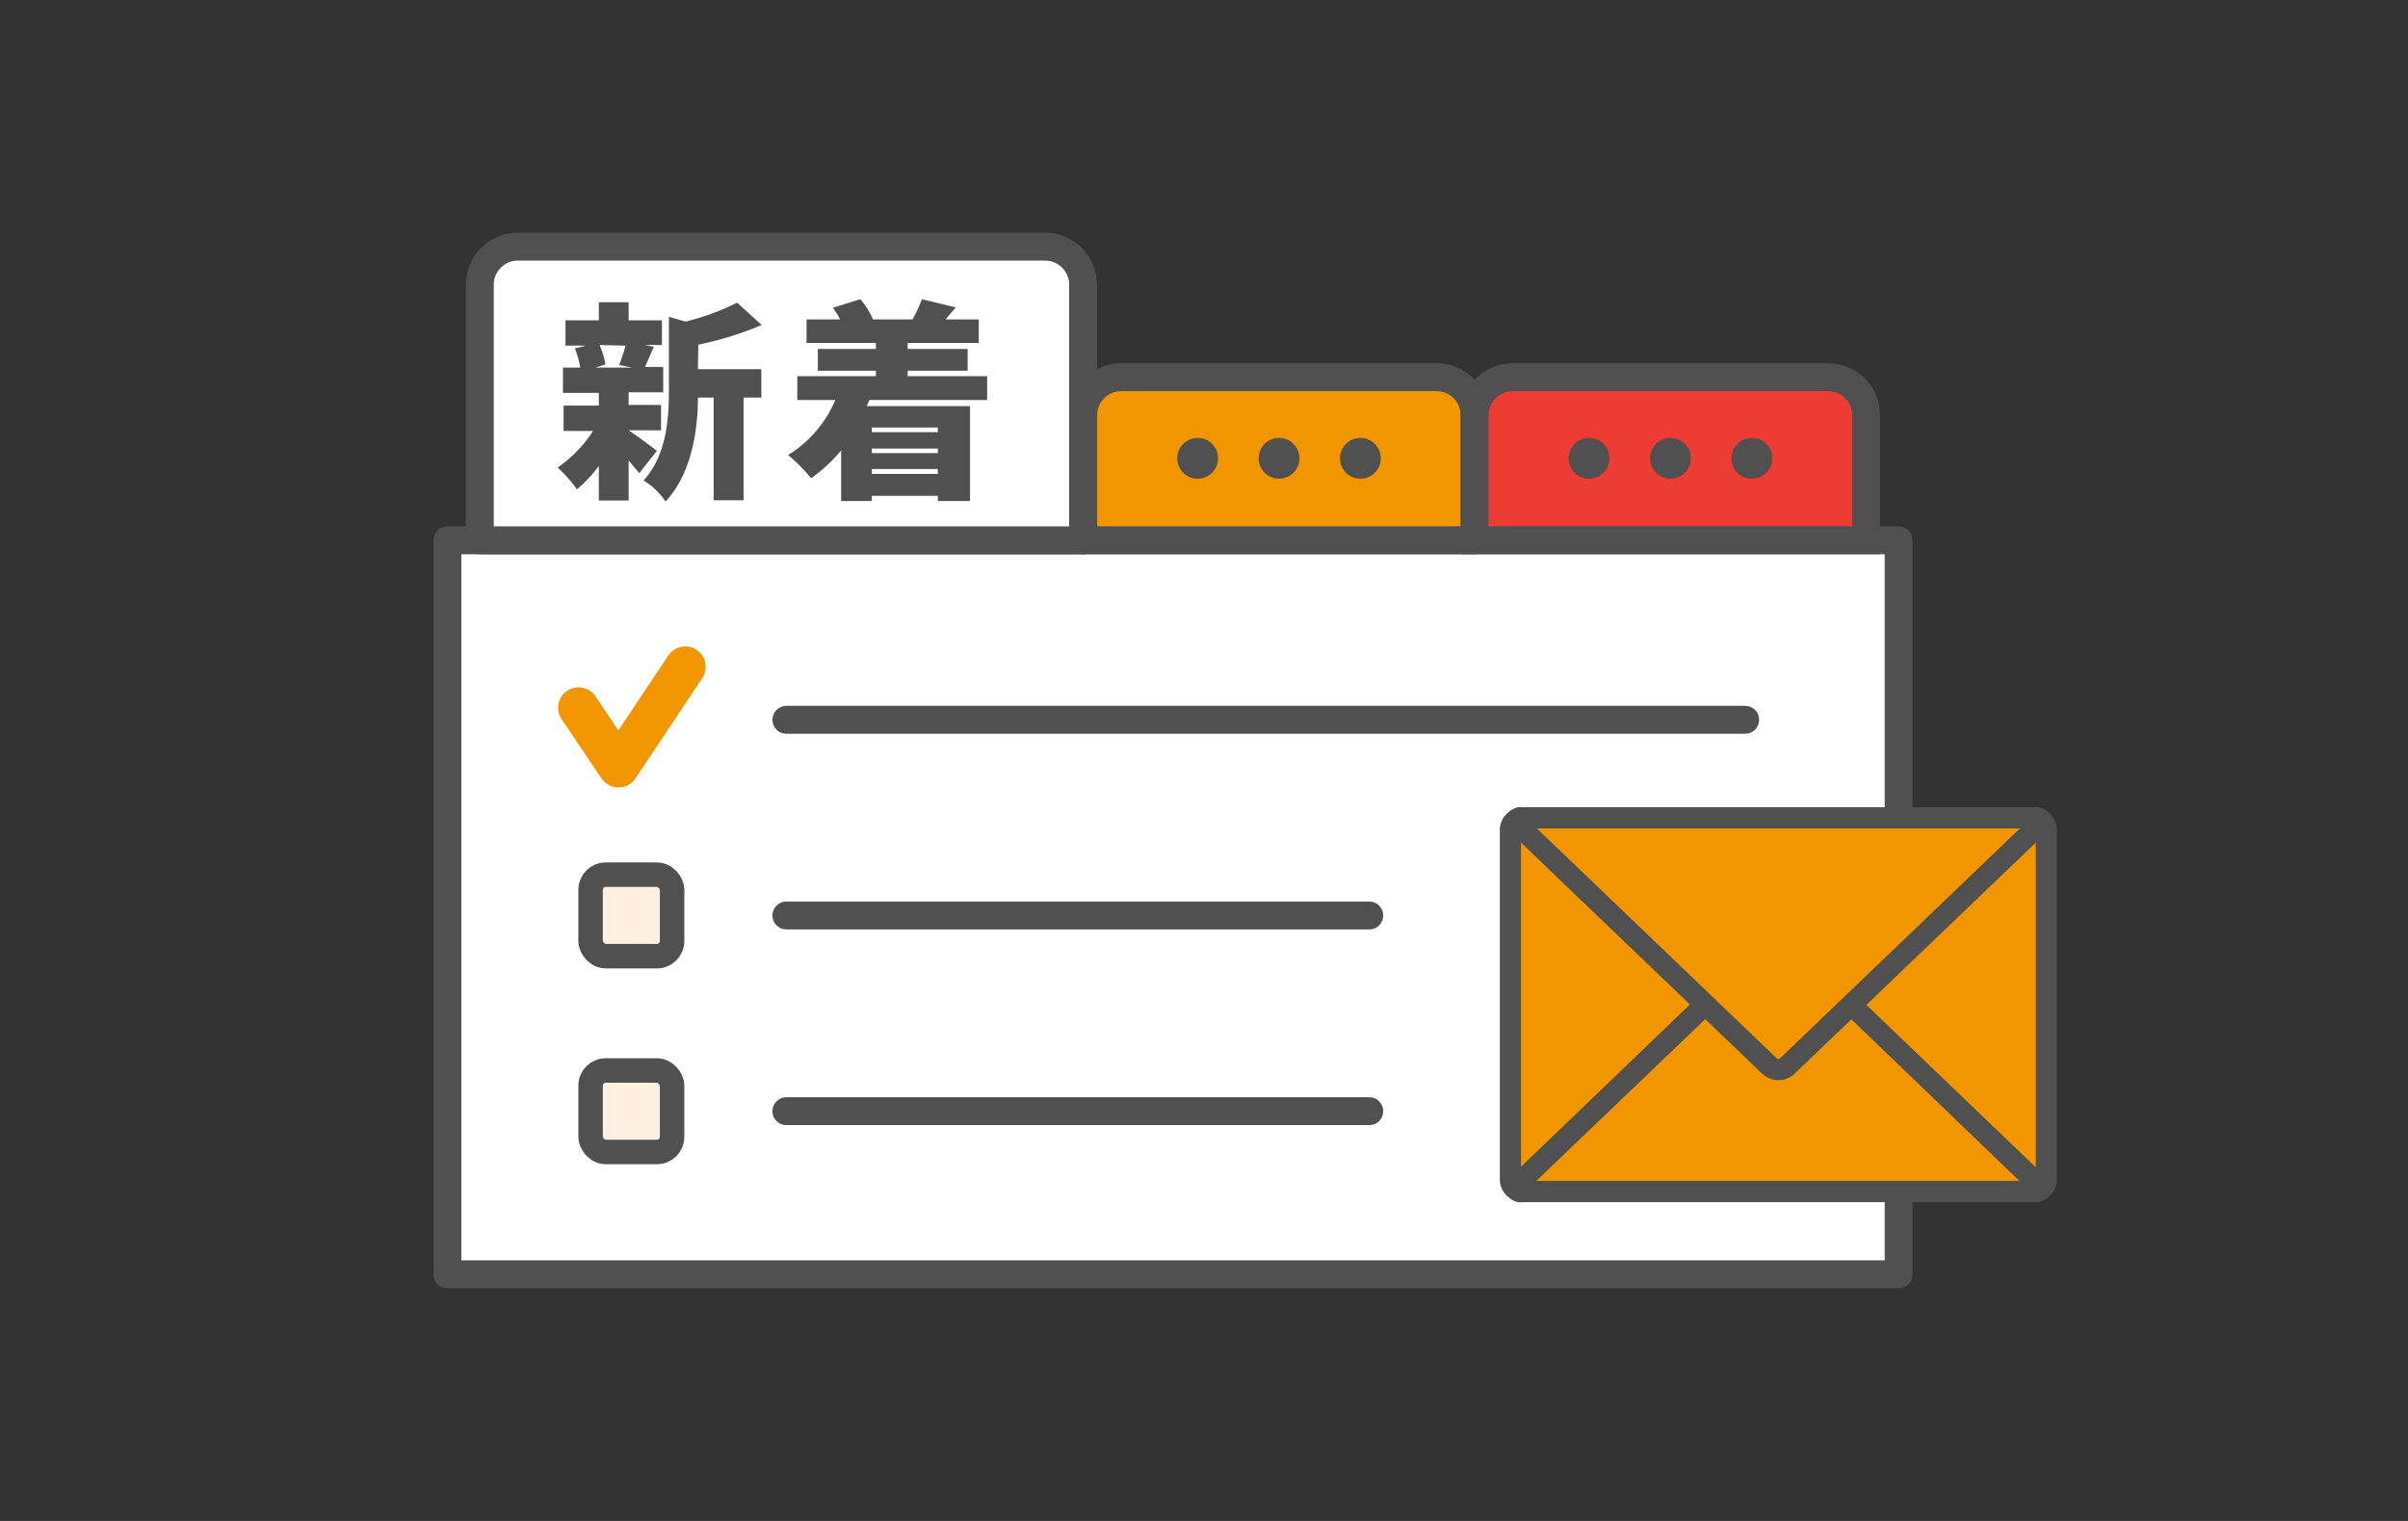 <svg id="レイヤー_3" data-name="レイヤー 3" xmlns="http://www.w3.org/2000/svg" viewBox="0 0 190 120"><rect x="0" y="0" width="190" height="120" fill="#333333" stroke="none"/><defs><style>.cls-1{fill:#fff;}.cls-1,.cls-3,.cls-4,.cls-6,.cls-8,.cls-9{stroke:#505050;}.cls-1,.cls-2,.cls-3,.cls-4,.cls-8{stroke-linecap:round;stroke-linejoin:round;}.cls-1,.cls-3,.cls-8,.cls-9{stroke-width:2.2px;}.cls-10,.cls-2,.cls-3,.cls-6{fill:none;}.cls-2{stroke:#f29600;stroke-width:3.22px;}.cls-4{fill:#fff0e1;stroke-width:1.93px;}.cls-5,.cls-8{fill:#f29600;}.cls-6,.cls-9{stroke-miterlimit:10;}.cls-6{stroke-width:0.88px;}.cls-7{fill:#505050;}.cls-9{fill:#ed3c34;}</style></defs><rect class="cls-1" x="35.3" y="42.63" width="114.51" height="57.91"/><polyline class="cls-2" points="45.65 55.84 48.8 60.52 54.07 52.61"/><line class="cls-3" x1="62.05" y1="56.79" x2="137.7" y2="56.79"/><rect class="cls-4" x="46.6" y="69.01" width="6.43" height="6.43" rx="1.19"/><line class="cls-3" x1="62.05" y1="72.23" x2="108.04" y2="72.23"/><rect class="cls-4" x="46.6" y="84.46" width="6.43" height="6.43" rx="1.19"/><line class="cls-3" x1="62.05" y1="87.67" x2="108.04" y2="87.67"/><rect class="cls-5" x="119.18" y="64.53" width="42.29" height="29.48" rx="0.86"/><rect class="cls-6" x="119.18" y="64.53" width="42.29" height="29.48" rx="0.86"/><path class="cls-7" d="M160.5,94.85H120.15A1.81,1.81,0,0,1,118.34,93V65.5a1.81,1.81,0,0,1,1.81-1.81H160.5a1.81,1.81,0,0,1,1.8,1.81V93A1.81,1.81,0,0,1,160.5,94.85ZM120.15,65.36a.15.15,0,0,0-.14.14V93a.14.14,0,0,0,.14.13H160.5a.13.13,0,0,0,.13-.13V65.5a.14.14,0,0,0-.13-.14Z"/><path class="cls-5" d="M120,94c-.47,0-.58-.27-.24-.6l19.9-19a.9.9,0,0,1,1.24,0l19.9,19c.34.33.24.6-.24.6Z"/><path class="cls-6" d="M120,94c-.47,0-.58-.27-.24-.6l19.9-19a.9.9,0,0,1,1.24,0l19.9,19c.34.33.24.6-.24.6Z"/><path class="cls-7" d="M160.5,94.85H120.15a1.17,1.17,0,0,1-.85-2.11L139,73.82a1.88,1.88,0,0,1,2.56,0l19.74,18.92a1.17,1.17,0,0,1-.84,2.11Zm-.28-.87Zm-39-.81h38.12L140.44,75a.18.18,0,0,0-.24,0Z"/><path class="cls-5" d="M160.6,64.53c.48,0,.58.27.24.6l-19.9,19.05a.9.9,0,0,1-1.24,0L119.8,65.13c-.34-.33-.23-.6.24-.6Z"/><path class="cls-6" d="M160.6,64.53c.48,0,.58.27.24.6l-19.9,19.05a.9.9,0,0,1-1.24,0L119.8,65.13c-.34-.33-.23-.6.24-.6Z"/><path class="cls-7" d="M140.32,85.22a1.86,1.86,0,0,1-1.28-.51L119.3,65.8a1.17,1.17,0,0,1,.85-2.11H160.5a1.17,1.17,0,0,1,.84,2.11L141.6,84.71A1.84,1.84,0,0,1,140.32,85.22ZM121.26,65.36,140.2,83.51a.2.2,0,0,0,.24,0l18.94-18.15Zm39.28,0Z"/><path class="cls-8" d="M88.48,29.76h24.87a3,3,0,0,1,3,3v9.86a0,0,0,0,1,0,0H85.47a0,0,0,0,1,0,0V32.76A3,3,0,0,1,88.48,29.76Z"/><circle class="cls-7" cx="107.34" cy="36.16" r="1.61"/><circle class="cls-7" cx="94.5" cy="36.16" r="1.61"/><circle class="cls-7" cx="100.92" cy="36.16" r="1.61"/><path class="cls-9" d="M119.37,29.76h24.87a3,3,0,0,1,3,3v9.86a0,0,0,0,1,0,0H116.36a0,0,0,0,1,0,0V32.76A3,3,0,0,1,119.37,29.76Z"/><circle class="cls-7" cx="138.23" cy="36.16" r="1.61"/><circle class="cls-7" cx="125.38" cy="36.16" r="1.61"/><circle class="cls-7" cx="131.81" cy="36.16" r="1.61"/><path class="cls-1" d="M40.86,19.46h41.6a3,3,0,0,1,3,3V42.63a0,0,0,0,1,0,0H37.86a0,0,0,0,1,0,0V22.47A3,3,0,0,1,40.86,19.46Z"/><path class="cls-7" d="M50.44,37.33c-.22-.27-.52-.61-.84-1v3.16H47.25V36.76a10.69,10.69,0,0,1-1.73,1.85A9.84,9.84,0,0,0,44,36.89,10.36,10.36,0,0,0,46.8,34H44.47v-2h2.78v-1H44.42V29h1.36a7.38,7.38,0,0,0-.42-1.51l.88-.22H44.62V25.27h2.63V23.85H49.6v1.42h2.63v1.95H50.88l.71.14c-.28.62-.5,1.17-.7,1.59h1.44v2H49.6v1h2.56v2H49.6v0c.61.39,1.88,1.35,2.23,1.62ZM47.31,27.22a6.68,6.68,0,0,1,.46,1.53L47,29h2.86l-1-.2c.16-.44.36-1,.5-1.53Zm7.76,1.91h5v2.24H58.67v8.1H56.31v-8.1H55.07c0,2.48-.48,6-2.56,8.2a5.49,5.49,0,0,0-1.73-1.66c1.82-2,2-4.87,2-7.12V25l1.32.37a19,19,0,0,0,4.06-1.49l1.94,1.76a26,26,0,0,1-5,1.55Z"/><path class="cls-7" d="M68.59,31.56c-.06.16-.13.31-.2.48h8.15v7.49H74v-.41H68.79v.41H66.37v-4A12,12,0,0,1,64,37.73a14.19,14.19,0,0,0-1.81-1.83,9.42,9.42,0,0,0,3.72-4.34h-3V29.68h6.2v-.43H64.53V27.53h4.58v-.47H63.64V25.2h2.65a7.54,7.54,0,0,0-.57-.92l2.16-.67a5.81,5.81,0,0,1,1,1.59H72a10.75,10.75,0,0,0,.74-1.59l2.67.64c-.28.35-.57.67-.8.95h2.62v1.86H71.62v.47h4.73v1.72H71.62v.43h6.27v1.88Zm.2,2.17v.37H74v-.37ZM74,35.39H68.79v.36H74Zm0,2V37H68.79v.39Z"/><rect class="cls-10" width="190" height="120"/></svg>